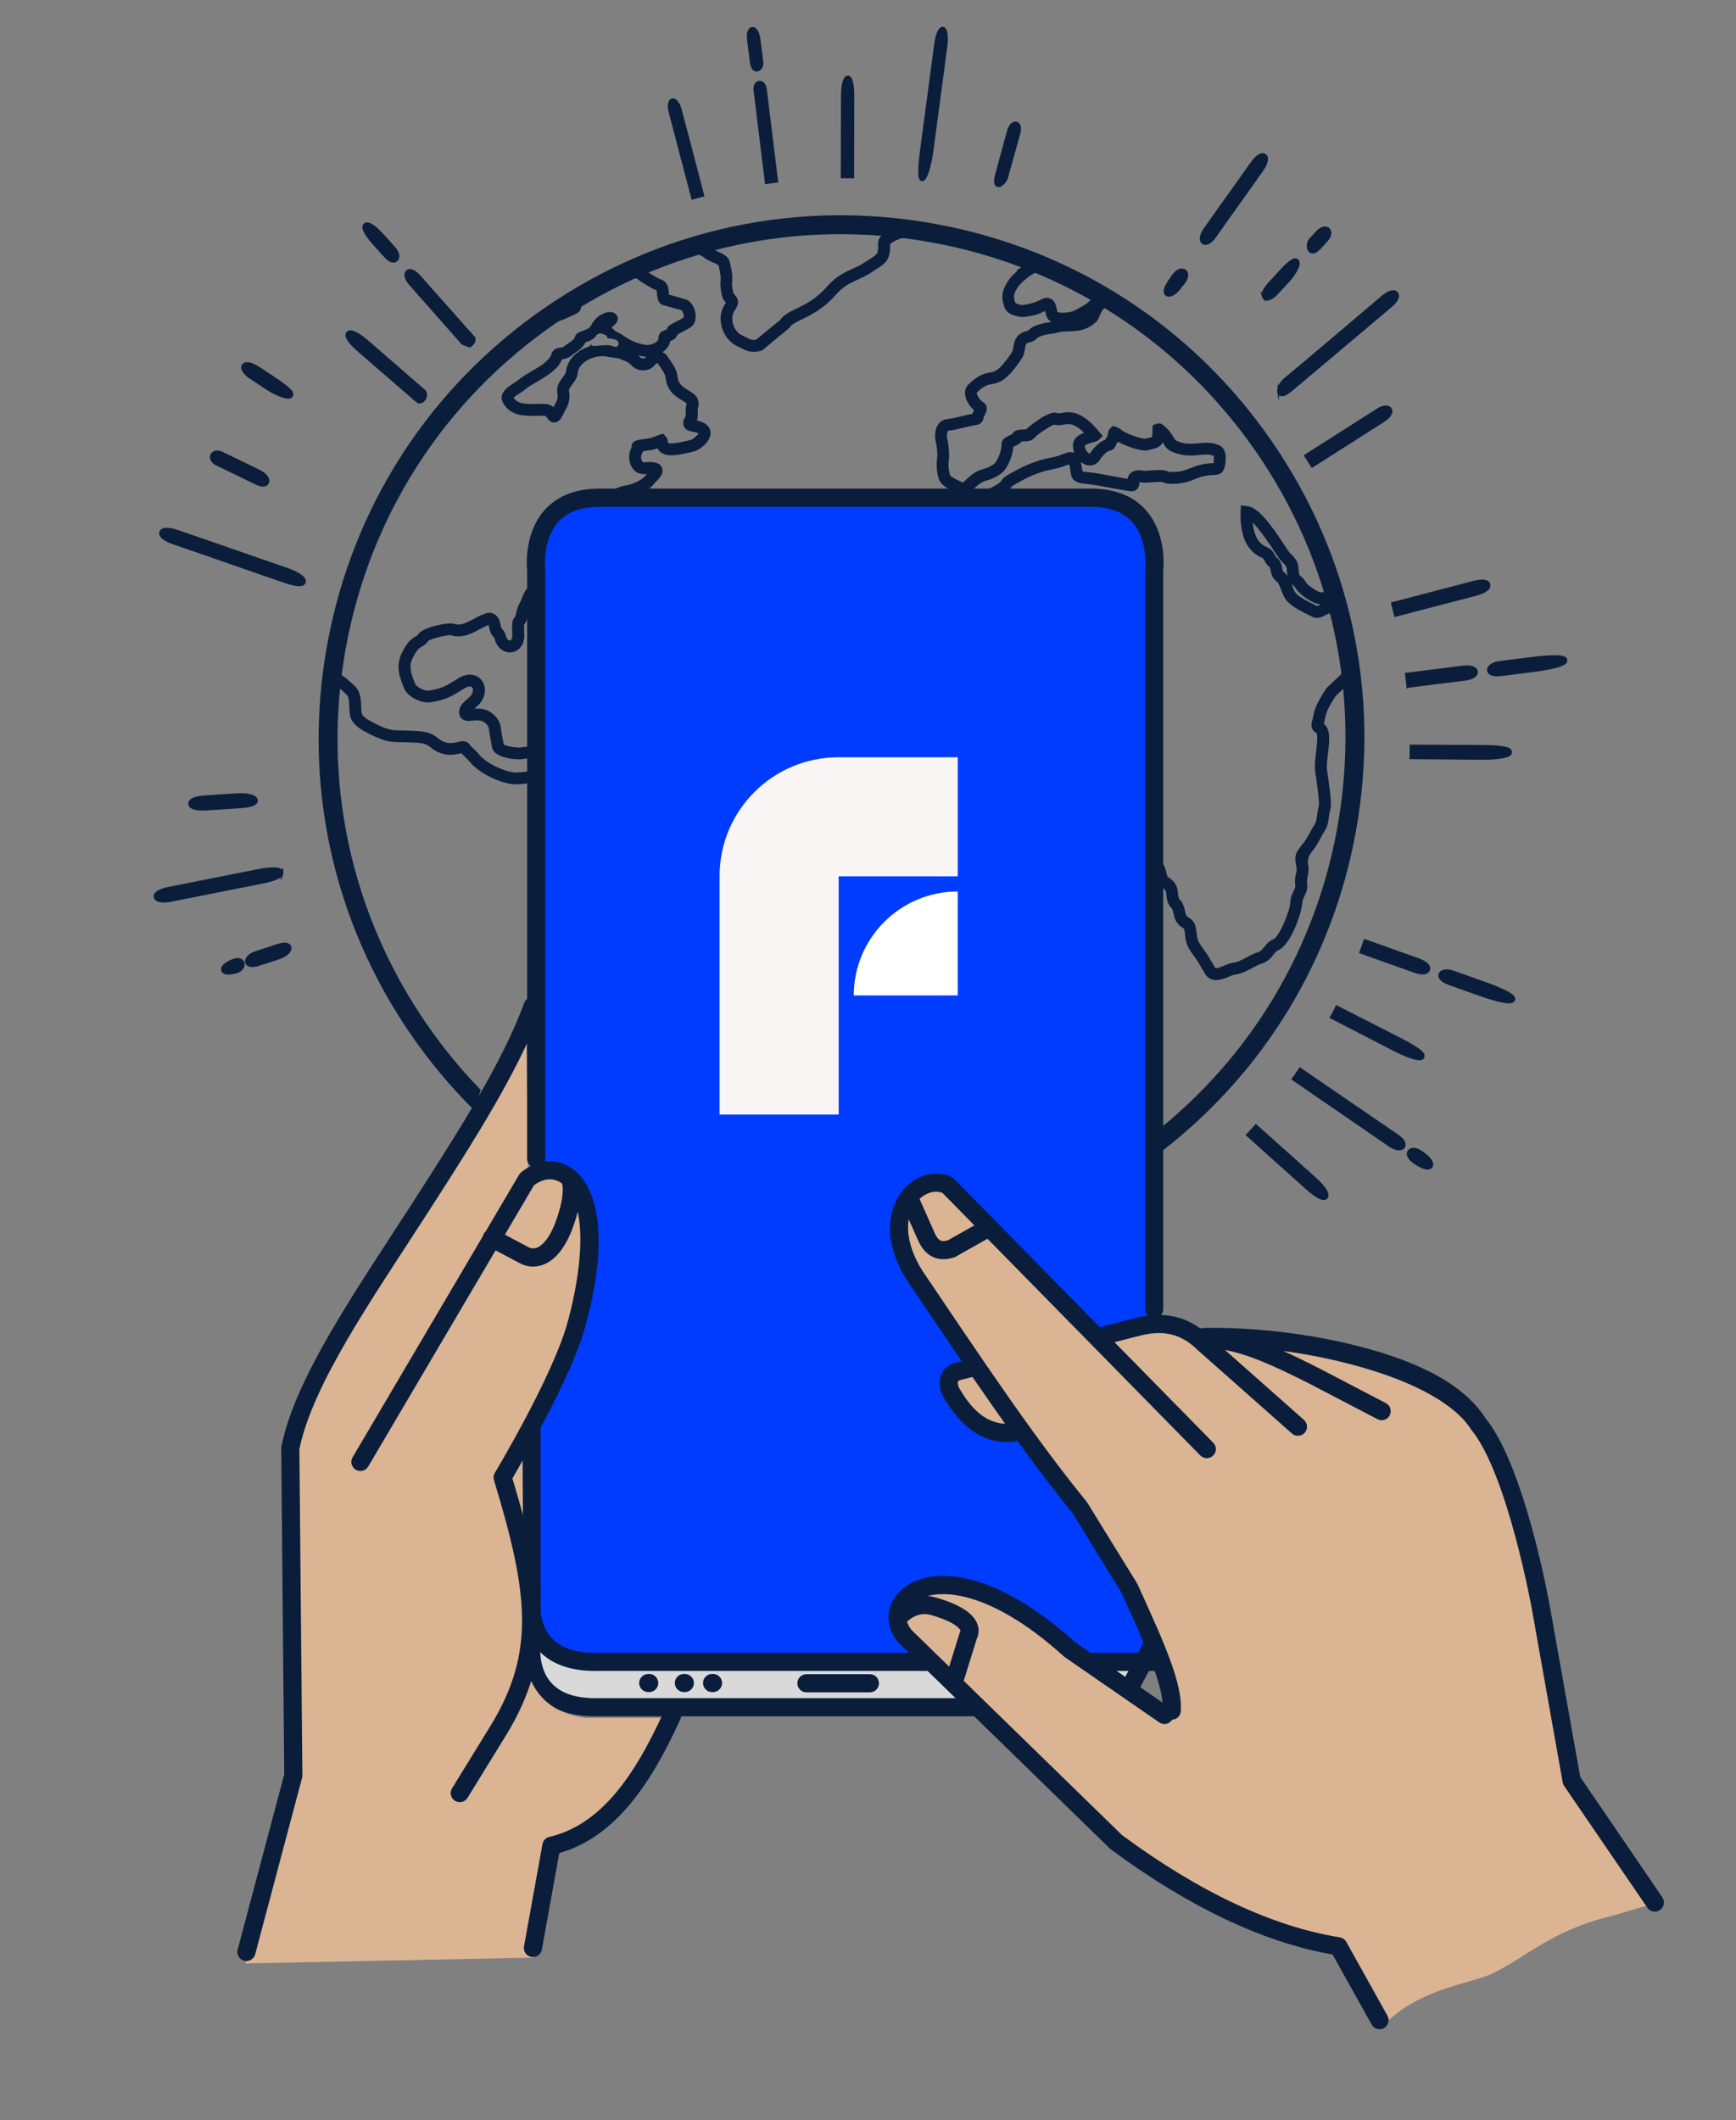 <?xml version="1.0" encoding="UTF-8"?><svg id="Layer_1" xmlns="http://www.w3.org/2000/svg" viewBox="0 0 733.47 895.78"><rect x="0" y="0" width="733.47" height="895.78" fill="#808080" stroke="none"/><defs><style>.cls-1{fill:#003cff;}.cls-2{fill:#fff;}.cls-3{fill:#faf5f5;}.cls-4{fill:#dbb493;}.cls-5{fill:#d9d9d9;}.cls-6{fill:#1ee6fa;}.cls-7,.cls-8{fill:#0a1e3c;}.cls-8,.cls-9{stroke:#0a1e3c;stroke-miterlimit:10;}.cls-9{fill:none;stroke-linecap:round;stroke-width:5px;}</style></defs><path class="cls-6" d="m473.92,128.74c-.05.9-.28,1.78-.68,2.57,2.43.29,4.78.87,7.06,1.7-2.1-1.46-4.23-2.88-6.38-4.27Z"/><path class="cls-6" d="m314.7,100.57c3.96-1.89,8.09-3.33,12.3-4.44-5.54.74-11.01,1.7-16.4,2.85,1.17.7,2.17,1.47,3.02,2.32.32-.28.68-.53,1.08-.73Z"/><g><path class="cls-8" d="m91.69,196.27c.63.31,4.14,2,7.79,3.77,4,1.93,8.16,3.95,8.85,4.28h0c1.18.57,2.08.77,2.77.77.65,0,1.1-.18,1.41-.39.56-.38.84-1,.79-1.7-.11-1.44-1.58-2.97-3.93-4.1-.86-.41-14.48-7-15.33-7.44-1.47-.76-2.87-.83-3.84-.2-.67.44-1.05,1.19-1,2,.08,1.18.98,2.28,2.49,3.01Z"/><path class="cls-8" d="m106.18,159.82l6.88,4.55c2.2,1.45,6.52,3.58,8.75,3.58.35,0,.65-.05.88-.17.43-.22.71-.63.74-1.1.04-.69.11-1.83-7.56-6.91l-6.38-4.22c-3.33-2.2-5.88-2.66-6.82-1.23-.92,1.38.4,3.44,3.52,5.5Z"/><path class="cls-8" d="m119.21,369.26c.17-.5.07-1.01-.28-1.4-1.37-1.56-6.73-.76-9.8-.15-7.89,1.57-13.52,2.68-19.18,3.8-5.5,1.09-11.03,2.18-18.68,3.7-4.08.81-6.15,2.17-5.82,3.82.23,1.17,1.58,1.78,3.75,1.78.99,0,2.15-.13,3.45-.39,7.8-1.55,13.42-2.66,19.03-3.77,5.62-1.11,11.23-2.22,19.03-3.78,5.18-1.03,8.04-2.25,8.5-3.62Z"/><path class="cls-8" d="m162.88,108.48c1.3,1.45,2.45,1.98,3.35,1.98.54,0,.99-.19,1.32-.49.98-.88,1.08-2.91-1.04-5.29l-4.23-4.76c-1.96-2.2-5.52-5.84-7.51-5.43-.52.11-.91.46-1.08.96-.57,1.75,2.16,5.26,4.54,7.89,1.55,1.71,3.1,3.43,4.64,5.14Z"/><path class="cls-8" d="m198.34,146.24c.07.02.14.03.21.04.03,0,.06,0,.1,0,.17-.16.33-.33.5-.49.27-.25.52-.51.76-.79.01-.02.02-.03.04-.06.05-.08.1-.16.15-.25.04-.07.07-.14.11-.21-.04.06-.05.09-.06.11-.01.02-.01.02,0,0,.02-.03.06-.1.07-.15.06-.19.11-.39.16-.59.02-.08.03-.17.05-.25,0-.03,0-.06.01-.09.02-.2,0-.4.01-.61l-23.15-26.08c-1.73-1.95-3.28-2.85-4.5-2.6-.63.13-1.11.56-1.31,1.18-.41,1.22.29,3.01,1.86,4.77,7.4,8.33,14.85,16.8,22.08,25.02.97.35,1.9.81,2.91,1.03Z"/><path class="cls-8" d="m116.82,399.49c-2.34.8-3.44,1.15-4.58,1.52-1.09.35-2.22.71-4.49,1.48-2.54.86-4.13,2.73-3.62,4.24.2.59.78,1.35,2.42,1.35.81,0,1.87-.18,3.28-.66l8.02-2.61c2.56-.83,4.48-2.37,4.78-3.82.13-.64-.06-1.25-.53-1.66-.9-.8-2.63-.74-5.29.16Z"/><path class="cls-8" d="m86.99,341.94l14.21-.94c5.1-.34,7.33-1.22,7.22-2.85-.15-2.21-4.93-2.7-8.12-2.49l-14.05.93c-4.06.27-6.33,1.39-6.21,3.06.1,1.5,2.1,2.34,5.43,2.34.48,0,.99-.02,1.52-.05Z"/><path class="cls-8" d="m121.65,240.57c-2.7-.91-13.23-4.57-23.41-8.12-10.08-3.51-20.51-7.14-23.2-8.04-4.03-1.35-6.66-1.21-7.2.39-.54,1.62,1.56,3.4,5.62,4.76,2.75.92,13.29,4.59,23.48,8.14,10.19,3.55,20.73,7.22,23.5,8.15,2.91.98,4.78,1.33,5.99,1.33,1.57,0,2.03-.58,2.22-1.14.74-2.2-4.06-4.47-7.01-5.46Z"/><path class="cls-8" d="m97.96,405.89c-3.08,1.36-4.46,2.79-4,4.13.22.63.86,1.25,2.54,1.25.79,0,1.8-.14,3.1-.47,1.68-.43,2.95-1.55,3.24-2.85.19-.83-.07-1.63-.68-2.14-.52-.43-1.77-1-4.2.07Z"/><path class="cls-8" d="m588.21,254.92l.26.97c.28,1.08.56,2.16.82,3.24l.24.98,33.97-8.86c.93-.24,2.2-.64,3.3-1.19,1.14-.57,2.1-1.32,2.36-2.26.16-.6.01-1.19-.42-1.63-1.27-1.28-4.33-.72-6.05-.27l-11.21,2.94c-7.45,1.95-14.89,3.91-22.3,5.83l-.97.25Z"/><path class="cls-8" d="m594.76,290.11l24.05-3.02c1.38-.17,2.52-.49,3.37-.91.8-.4,1.34-.91,1.59-1.5.26-.61.17-1.26-.23-1.79-.81-1.06-2.8-1.48-5.47-1.14l-23.96,3.01.14,1.12c.14,1.08.27,2.15.39,3.23l.11,1.01Z"/><path class="cls-8" d="m584.65,177.78c3.19-2.04,3.53-3.99,2.86-5.04-.67-1.04-2.55-1.55-5.65.43-1.4.9-9.53,6.08-17.43,11.11l-12.93,8.24.55.85c.61.94,1.21,1.89,1.81,2.84l.54.85,14.97-9.54c7.17-4.57,14.05-8.96,15.28-9.74Z"/><path class="cls-8" d="m533.66,125.29c.19.61.65,1.04,1.27,1.17.14.03.28.05.43.05,1.19,0,2.73-.97,4.39-2.77,1.32-1.44,1.92-2.08,2.52-2.73.6-.65,1.2-1.3,2.52-2.74,1.51-1.65,5.12-6.67,3.38-8.26-.97-.89-2.53-.5-6.97,4.35-1.32,1.44-1.93,2.09-2.53,2.74-.61.66-1.22,1.32-2.55,2.77-1.97,2.14-2.86,4.12-2.45,5.43Z"/><path class="cls-8" d="m587.9,443.03c2.19,1.14,8.8,4.45,11.82,4.45.46,0,.83-.08,1.09-.24.4-.26.62-.69.6-1.16-.03-.58-.1-2.11-9.4-6.86l-27.25-13.91-.45.89c-.36.7-.72,1.39-1.09,2.08l-.84,1.59.9.46c9.01,4.6,17.07,8.75,24.63,12.69Z"/><path class="cls-8" d="m603.77,408.88c-.24-1.31-1.83-2.58-4.37-3.48l-22.75-8.09-.38,1.06c-.36,1.02-.73,2.04-1.1,3.06l-.35.95,22.84,8.12c1.31.47,2.47.7,3.42.7.89,0,1.6-.21,2.09-.62.5-.43.72-1.05.6-1.7Z"/><path class="cls-8" d="m637.3,319.18c.41-.2.71-.44.86-.71.24-.41.25-.9.01-1.31-.29-.5-1.04-1.84-11.48-1.89l-30.59-.16v1c0,.78-.02,1.57-.04,2.35l-.03,1.8h1.01c10.12.06,19.18.14,27.7.25,2.47.03,9.86.01,12.56-1.35Z"/><path class="cls-8" d="m554.64,106.61c.71,0,1.66-.39,2.87-1.69,1.03-1.1,2.05-2.2,3.02-3.29,1.9-2.12,1.73-4.02.77-4.9-.97-.89-2.82-.86-4.73,1.21-.38.41-.77.82-1.16,1.23-.62.65-1.23,1.3-1.84,1.98-1.1,1.23-1.38,3.85-.18,4.96.27.24.68.49,1.24.49Z"/><path class="cls-8" d="m540.1,165.54c.1.61.47,1.08,1.01,1.28.18.07.38.1.59.1.96,0,2.24-.71,4.03-2.21,3.47-2.92,12.22-10.3,20.97-17.67,8.75-7.38,17.49-14.75,20.96-17.67,2.11-1.77,3.14-3.47,2.91-4.77-.11-.63-.53-1.12-1.14-1.34-1.31-.47-3.29.36-5.6,2.33-8.26,7.05-34.42,29.26-41.09,34.68-1.43,1.17-2.9,3.73-2.64,5.28Z"/><path class="cls-8" d="m176.91,170.02c.36-.02.66-.08,1.12-.22.06-.02.27-.11.3-.12.11-.06.22-.12.33-.19.32-.38.65-.76.98-1.15.08-.18.13-.38.18-.57.07-.25.05-.17.07-.36.07-.77-.02-1.29-.3-2.02-.35-.32-.72-.64-1.12-.99l-23.2-20.13c-2.1-1.82-5.9-4.77-7.81-4.12-.51.18-.87.59-.97,1.12-.35,1.79,2.54,4.74,5.03,6.89l22.93,19.9c.79.68,1.61,1.34,2.45,1.95Z"/><path class="cls-8" d="m535.05,66.19c-.27-.57-.77-.93-1.4-.98-1.75-.17-3.76,2.15-5.14,4.11-3.96,5.65-6.83,9.67-9.62,13.55-2.79,3.9-5.68,7.93-9.65,13.6-3,4.29-1.54,5.81-1.02,6.17.33.23.69.34,1.08.34,1.22,0,2.69-1.06,4.04-2.98,4.09-5.84,7.1-10.05,10.01-14.12,2.92-4.08,5.93-8.29,10.03-14.14,1.62-2.31,2.22-4.34,1.66-5.55Z"/><path class="cls-8" d="m430.57,541.59l-.95.31c-1.07.35-2.14.69-3.21,1.03l-.97.3,9.77,35.77c.84,2.54,2.06,4.16,3.35,4.42.13.03.26.04.39.04.5,0,.97-.21,1.32-.6.89-1,.91-2.97.06-5.57l-9.75-35.71Z"/><path class="cls-8" d="m499.6,113.94c-1.28-.14-2.68.75-3.88,2.41-.48.66-.65.89-.76,1.04-.19.24-.2.26-1.01,1.47-1.62,2.44-2.14,4.06-1.62,5.1.27.54.78.86,1.42.9.04,0,.08,0,.12,0,1.41,0,3.36-1.38,4.6-3.27.46-.7.54-.77.64-.85.25-.22.52-.48,1.25-1.47,1.09-1.5,1.44-2.99.95-4.09-.31-.71-.94-1.16-1.71-1.24Z"/><path class="cls-8" d="m203.16,496.21c-.85-.74-1.69-1.48-2.53-2.23l-.75-.67-24.65,27.91c-2.86,3.24-3.79,5.86-2.49,7.01.32.28.7.42,1.14.42,1.26,0,2.97-1.13,4.83-3.24l25.21-28.54-.76-.66Z"/><path class="cls-8" d="m555.63,497.9c-2.35-2.11-8.64-7.73-15.07-13.48l-9.94-8.88-.67.74c-.76.84-1.53,1.68-2.3,2.51l-.69.75.75.68c8.05,7.24,20.73,18.61,24.32,21.8,4.11,3.66,6.19,4.51,7.27,4.51.68,0,.97-.33,1.14-.51,1.69-1.89-2.81-6.3-4.82-8.11Z"/><path class="cls-8" d="m590.44,479.77l-14.73-10.08c-8.54-5.85-17.08-11.69-25.62-17.54l-.82-.57-.99,1.45c-.47.69-.95,1.39-1.44,2.07l-.59.83,40.98,28.16c1.38.95,2.78,1.46,3.91,1.46.45,0,.86-.08,1.2-.25.62-.3,1.01-.85,1.07-1.52.09-1.22-.93-2.61-2.97-4.01Z"/><path class="cls-8" d="m626.69,415.1l-12.69-4.52c-2.7-.96-5.15-.53-5.7,1-.25.72-.37,2.56,4.09,4.15l12,4.27c7.53,2.68,11.27,3.42,13.17,3.42,1.71,0,1.92-.6,2.04-.94.29-.8.88-2.48-12.91-7.39Z"/><path class="cls-8" d="m661.67,278.92c-.11-.85-.33-2.61-14.86-.78l-13.37,1.68c-2.85.36-4.84,1.85-4.64,3.46.1.76.82,2.45,5.52,1.86l12.64-1.59c7.93-1,11.61-2.02,13.3-2.87,1.52-.77,1.44-1.4,1.4-1.75Z"/><path class="cls-8" d="m600.45,486.63c-2.42-1.66-4.47-1.38-5.24-.26-.72,1.05-.45,2.88,2.47,4.88,1.41.97,3.79,2.4,5.51,2.4.35,0,.67-.06.96-.19.53-.25.87-.74.91-1.33.15-1.94-2.82-4.28-4.6-5.5Z"/><path class="cls-8" d="m478.75,572.54c-5.42-10.85-11.02-22.07-15.96-33.2-1.42-3.21-3.78-6.55-5.54-6.72-.55-.05-1.02.16-1.33.59-.33.47-1.1,1.56,1.92,7.94,5.52,11.66,11.05,23.07,16.4,34.1,1.68,3.46,1.36,6.92,3.04,10.4,1.01,2.08,2.99,5.6,4.95,5.74.04,0,.08,0,.12,0,.53,0,1-.25,1.29-.69,1-1.49-.24-4.74-1.45-7.2-1.8-3.65-1.62-7.3-3.45-10.96Z"/><path class="cls-8" d="m224.35,512.63l-.95-.66-22.24,33.21c-2.1,3.13-2.52,5.44-1.17,6.35.28.19.6.28.95.28,1.32,0,3.02-1.34,4.62-3.71l22.26-33.12-.83-.56c-.88-.59-1.76-1.19-2.63-1.79Z"/><path class="cls-8" d="m252.69,529.32c-.8-.39-1.6-.79-2.39-1.19l-.9-.46-3.51,6.96c-4.32,8.57-8.63,17.11-13.64,27.14-.78,1.56-1.94,4.4-.97,5.86.31.47.8.73,1.35.73.04,0,.07,0,.11,0,1.78-.11,3.42-2.88,4.24-4.52,4.87-9.75,9.2-18.21,13.39-26.39l3.79-7.41-1.47-.73Z"/><path class="cls-8" d="m194.16,560.5c-1.89-1.28-5.03,2.51-7.32,5.91-2.33,3.46-2.86,5.87-1.5,6.79.29.19.59.28.92.28,2.06,0,4.69-3.53,5.84-5.23h0c1.58-2.35,3.96-6.48,2.06-7.75Z"/><path class="cls-8" d="m277.43,539.9l-.95-.34-.33.95c-4.35,12.29-7.83,23.1-11.51,34.54-3.12,9.69-8.35,19.72-12.29,31.19-.69,2.02-2.06,6.79.15,7.55.16.06.32.08.49.08,1.31,0,2.64-1.78,3.79-5.12,5.12-14.8,11.4-27.23,15.68-39.66,2.97-8.62,5.94-17.24,9.18-26.65l.33-.95-.95-.33c-1.2-.41-2.39-.83-3.58-1.26Z"/><path class="cls-8" d="m306.25,556.55c-1.45-.3-2.33,1.3-3.27,5.89l-6.84,23.56c-.49,2.38-.21,4.23.75,5.08.35.31.78.47,1.22.47.2,0,.41-.03.62-.1,1.18-.4,2.11-1.92,2.54-4.16,1.62-8.38,3.9-9.61,4.26-11.17.33-1.46.71-3.12,2.25-10.86.46-2.3.67-8.28-1.53-8.72Z"/><path class="cls-8" d="m372.13,564.94l-.62-11.76-1.01.06c-1.12.07-2.24.14-3.37.19l-1,.05.63,12.02c.55,10.6-.88,21.57-.64,25.62.17,2.9.93,4.83,2.14,5.44.26.13.53.2.8.2.33,0,.67-.1.97-.3,1.09-.72,1.63-2.68,1.48-5.38-.24-4.23,1.17-15.37.61-26.14Z"/><path class="cls-8" d="m405.88,584.38c-2.18-11.16-2.44-22.71-4.56-34.07l-.18-.99-.99.19c-1.01.19-2.03.38-3.05.56l-1,.18,1.73,8.65c3.13,15.62,4.36,31.77,7,47.74.44,2.67,1.37,4.4,2.62,4.86.21.08.42.11.63.11.41,0,.81-.15,1.15-.43,1.01-.86,1.3-2.84.8-5.45-1.37-7.12-2.76-14.23-4.15-21.35Z"/><path class="cls-8" d="m337.67,562.14c-.76-.06-2.62.34-2.97,5.24l-5.16,43.45c-.2,2.7.31,4.6,1.42,5.35.32.22.67.33,1.03.33.27,0,.55-.06.81-.19,1.15-.56,1.9-2.24,2.08-4.62l5.22-44.3c.21-2.92-.81-5.13-2.43-5.25Z"/></g><g><path class="cls-7" d="m533.52,235.84c.19.08.35.33.73,1.03.44.81,1.03,1.92,2.2,2.75.15.11.28.8.38,1.31.24,1.27.59,3.18,2.35,4.54,1,.77,1.5,2.14,2.09,3.71.65,1.74,1.38,3.72,2.99,5.28,2.41,2.35,6.27,4.22,9.36,5.73l.77.38c.71.34,1.39.48,2.04.48,1.47,0,2.76-.68,3.71-1.19.54-.29,1.09-.58,1.44-.64.95-.16,1.71-.24,2.32-.31,1.41-.15,2.74-.29,3.6-1.58.88-1.33.48-2.69-.08-4.57l-.21-.7c-.27-.92-.73-2.46-2.17-3.13-1.36-.62-2.58-.08-3.47.32-.78.35-1.84.82-3.57,1.06-1.3-.15-5.3-2.9-6.05-3.98-1.09-1.84-1.96-2.59-2.75-3.2-.05-.04-.1-.08-.15-.12-.09-.25-.29-1.04-.5-3.52-.21-2.51-1.74-4.04-2.97-5.28-.43-.44-.85-.85-1.11-1.21-.46-.65-1.06-1.56-1.77-2.65-5.54-8.41-10.91-16-15.76-16.53l-2.68-.29-.09,2.69c-.37,10.36,2.77,16.95,9.34,19.59Zm12.65,11.28c.39.3.8.61,1.48,1.77,1.15,1.94,6.85,6.4,10.4,6.43-.08.04-.17.09-.25.13-.41.22-1.01.54-1.29.6l-.7-.34c-2.77-1.35-6.23-3.03-8.06-4.82-.8-.78-1.26-2.01-1.79-3.44-.09-.25-.18-.5-.28-.75.15.14.32.28.5.41Zm-7.64-13.99c.75,1.14,1.39,2.11,1.9,2.83.51.69,1.1,1.28,1.62,1.8.91.92,1.47,1.51,1.53,2.17.12,1.45.25,2.56.42,3.45-.47-.67-1.04-1.29-1.76-1.85-.24-.18-.35-.69-.5-1.51-.24-1.26-.59-3.17-2.37-4.45-.23-.17-.46-.59-.72-1.07-.54-1.01-1.37-2.53-3.26-3.29-1.42-.57-5.36-2.16-6.11-10.43,3.28,3.28,7.56,9.78,9.26,12.36Z"/><path class="cls-7" d="m572.59,281.43l-1.56-.75-10.48,9.95-.15.21c-1.46,2.11-4.92,7.45-5.46,11.38-.1.73-.28,1.34-.45,1.93-.37,1.29-1.15,3.97,1.62,5.46.86.72.22,5.88-.05,8.08-.34,2.74-.69,5.58-.43,7.86.08.65.23,1.71.41,2.99.41,2.87,1.51,10.51,1.17,12.01-.47,1.69-.64,3.09-.78,4.21-.2,1.59-.31,2.55-1.1,3.74-.76,1.16-1.4,2.34-2.02,3.48-.87,1.61-1.7,3.14-2.77,4.44l-.15.18c-3.18,3.86-3.66,4.95-2.59,10.03.16.76-.02,1.57-.25,2.6-.28,1.27-.6,2.7-.31,4.38.18,1.06-.08,1.65-.7,2.88-.57,1.14-1.28,2.55-1.33,4.52-.1,3.84-4.84,14.95-7.19,15.85-1.86.71-2.98,2.12-3.89,3.25-.93,1.15-1.55,1.88-2.58,2.19-1.86.57-3.47,1.44-5.04,2.29-1.85,1-3.59,1.95-5.45,2.17-1.3.15-2.63.71-3.92,1.25-3.49,1.46-3.65,1.13-3.94.52l-2.19-3.64c-.53-1.16-1.39-2.33-2.29-3.56-1.25-1.7-2.66-3.62-2.9-5.2-.1-.64-.16-1.24-.22-1.79-.26-2.4-.56-5.12-3.41-6.7-1.04-.58-1.21-1.24-1.54-2.81-.29-1.38-.65-3.09-2.05-4.57-.68-.72-.75-1.31-.86-2.59-.15-1.88-.39-4.72-4.17-7.02-.38-.23-.52-.75-.79-1.96-.32-1.48-.76-3.5-2.62-4.95-1.14-.89-1.41-2.99-1.67-5.02-.09-.71-.18-1.39-.3-2.04-.3-1.62.23-3.64.79-5.77.96-3.67,2.15-8.24-.86-12.41-3.11-4.31-3.96-4.95-5.96-6.15-.78-.47-1.75-1.05-3.36-2.3-1.42-1.1-1.79-2.33-2.18-3.62-.35-1.18-.78-2.6-2.04-3.54-.02-.28-.02-.65-.03-.92-.01-1.22-.03-2.6-.68-3.67-.68-1.45-2.09-10.03-1.92-11.6.39-2.38.09-4.2-.93-5.56-1.48-1.98-3.86-2.29-5.97-2.56-.68-.09-1.38-.18-2.01-.32-3.79-.83-6.78-2.59-9.18-4.01-2.73-1.61-5.08-2.99-7.25-1.45-4.97,3.53-7.11,3.95-11.79,4.88-1.16.23-2.44.48-3.93.82-9.74,2.17-17.12,2.25-24.71.25-2.4-.63-7.46-3.77-7.92-5.16-.53-1.75-.39-2.43-.27-2.98.29-1.38.27-2.86-1.82-4.34-2.54-1.8-3.01-4.12-3.49-7.72-.22-1.65-.04-2.88.14-4.07.5-3.41.45-6.09-4.9-9.56-1.21-.79-2.71-4.35-3.32-7.94-.19-1.11.34-2.07,1.31-3.67.51-.85,1.04-1.73,1.45-2.75.33-.81.63-1.66.94-2.52.87-2.42,1.76-4.92,3.29-6.57l6.31-8.12.26-.41c.47-.94,1.16-1.85,1.89-2.82,1.29-1.7,2.74-3.62,3.29-6.16.45-.95,2.88-4.15,4.2-5.89,1.28-1.69,2.02-2.67,2.39-3.26,1.14-1.86,2.47-2.13,5.12-2.53,1.6-.24,3.41-.51,5.22-1.4,4.98-2.46,6.26-3.95,7.15-5.27.04-.06.08-.12.12-.18,6.24-3.72,10.91-5.98,17.66-7.26,2.43-.46,4.24-1.15,5.56-1.66.3-.11.64-.24.93-.35.21.67.48,1.96.84,4.36.51,3.43,4.38,3.76,6.04,3.9l.41.04c3.46.36,7,1.03,10.43,1.69,2.54.48,5.17.98,7.79,1.36,1.32.19,2.39-.08,3.16-.8,1.04-.97,1.05-2.22,1-3,.22.01.49.06.77.1.64.1,1.44.22,2.34.14,6.08-.57,6.71-.29,6.98-.16.77.35,1.58.64,3.73.64h.02c4.63,0,7.15-1,9.57-1.96,2.2-.87,4.28-1.7,8.38-1.79,3.09-.07,3.83-1.79,4.33-3.55.02-.07,1.74-7.07-2.13-8.87-3.28-1.53-6.24-1.25-9.09-.98-2.91.27-5.65.53-9.13-1-.54-.24-.74-.5-1.4-1.64-.73-1.25-1.73-2.96-3.99-4.8-1.33-1.34-2.74-.94-3.29-.71l-1.52.64v1.65c0,1.99-.1,2.87-.2,3.24-.28.09-.79.2-1.22.29-.53.11-1.13.24-1.81.42-.02,0-.04,0-.07,0-1.71,0-8.07-2.32-9.47-3.47-.55-.45-1.41-1.1-2.5-1.49l-1.34-.48-1.09.91c-.92.76-1.06,1.82-1.17,2.59-.04.28-.1.74-.13.82-.48.53-.74,1.11-.9,1.54-2.87.89-5.49,4.12-6.54,5.82-.02.03-.04.05-.04.07-.13-.02-.44-.12-.84-.48-.76-.7-1.23-1.81-1.26-2.97.5-.56,2.66-1.12,3.38-1.31,1.14-.3,1.89-.49,2.52-1.1l1.65-1.61-1.47-1.77c-7.2-8.68-11.8-8.7-15.9-7.99-1.1.19-1.58.25-1.93.08-2.83-1.39-10.75,4.7-13.07,6.86-.32.03-.81.05-1.13.06-1.41.05-2.87.1-3.95.99l-.39.31-.24.48c-.18.23-1.01.62-1.46.82-1.23.56-3.29,1.51-3.24,3.79.06,2.71-1.7,7.17-3.24,8.24-2.1,1.45-3.16,1.75-4.29,2.05-2.39.66-4.27,1.4-8.58,5.65-.09.08-.14.12-.15.13-.03,0-.1-.02-.22-.08-.28-.14-.61-.29-.97-.46-.99-.46-3.99-1.85-4.33-2.69-.77-3.14-.65-4.37-.5-5.94.18-1.91.41-4.28-.68-9.75-.27-1.36.1-2.76.42-2.97,2.37-.29,4.66-.84,6.87-1.38,1.81-.44,3.52-.85,5.26-1.13,1.57-.25,2.67-1.39,2.8-2.9.03-.22.34-.81.53-1.16,1.4-2.6,1.15-4.48-.74-5.57-1.29-.74-2.74-3.15-2.61-3.97,3.16-3.09,4.65-3.35,6.37-3.64,3.63-.62,6.46-1.7,12.55-10.61,1-1.47,1.25-3.05,1.45-4.33.31-1.96.4-2.3,1.81-2.65,1.95-.48,2.69-1.13,3.34-1.8.28-.29.75-.78,4.12-1.6l3.33-.45.46-.11c1.87-.63,3.68-.69,5.59-.74,3.37-.1,7.19-.22,11.13-3.69.92-.81,1.4-1.94,1.85-3.02.37-.86.74-1.76,1.31-2.42,1.38-1.62,1.51-3.72.4-6.25l-2.94-2.18-1.75,2.48c-.74,2.5-3.13,3.81-5.9,5.32-.54.29-1.07.58-1.59.88-1.78,1.03-6.51,1.41-7.48.62-.06-.2-.14-.58-.19-.85-.32-1.57-.76-3.72-2.63-4.66-.6-.3-1.84-.69-3.45.06-.69.32-1.25.59-1.73.82q-2.19,1.05-5.29,1.57l-1.23.21c-.68.09-2.6-.4-3.21-.87-1.11-2.94-.59-4.38,1.56-7.36.42-.58,3.17-3.28,5.02-4.36l3.76-2.21-.11-.06,3.69-2.2-4.65-1.89c-17.77-7.22-36.41-12.11-55.4-14.55-2.5-.33-7.71,1.68-10.12,3.89-1.24,1.13-1.83,2.37-1.78,3.67.18,4.22-.22,4.48-3.33,6.44-.68.43-1.45.91-2.29,1.49-1.56,1.06-3.21,1.81-4.96,2.6-3.37,1.53-7.19,3.25-10.96,7.6-4.58,5.27-9.27,7.56-13.04,9.4-2.84,1.38-5.31,2.59-6.77,4.71l-10.12,8.33c-1.65.34-2.25.03-4.05-.88-.56-.28-1.18-.59-1.9-.92-1.82-.83-3.27-2.68-3.89-4.97-.55-2.05-.29-4.09.69-5.46,2.42-3.38,1.32-5.37-.08-6.88-.37-.4-.48-.54-.51-.72-.59-3.01-.51-3.92-.43-4.87.15-1.75.16-3.27-1.02-8.13-.59-2.43-3.11-3.54-5.33-4.52-.91-.4-2.04-.9-2.43-1.27-.45-.43-4.77-3.28-7.09-2.63-8.5,2.39-17.14,5.51-27.19,9.82l-3.58,1.54,2.89,2.62c1.02.92,2.12,1.16,2.86,1.32.19.04.46.1.49.11,1.4,1.12,6.11,4.2,8.45,5,.11.32.17,1.06.2,1.52.09,1.37.31,4.52,3.35,4.95l7.01,1.96c.6.48,1.14,2.31.89,3.06-.51.37-1.99,1.13-2.9,1.59-2.85,1.46-3.92,2.01-4.23,3.45,0,.03-.01.06-.02.08-.11.04-.27.08-.39.11-2.78.7-3.21,2.48-3.08,3.84,0,.08-.13.51-.78,1.08-1.08.94-3.06,1.73-5.05,1.37-4.42-.8-6.92-2.47-8.92-3.81-1.21-.81-2.27-1.52-3.48-1.84-.45-.71-1.09-1.18-1.65-1.5.34-.37.83-.87,1.55-1.52.99-.89,1.34-2.09.96-3.2-.39-1.13-1.43-1.86-2.79-1.96-2.54-.18-6.32,1.73-8.3,5.61-.67,1.31-2.21,1.84-3.57,2.32-1.31.46-2.95,1.02-3.36,2.77-.18.75-1.51,1.68-2.58,2.43-.58.4-1.18.82-1.72,1.28-.59.5-1.11.56-1.84.65-.92.11-3.08.37-3.73,2.69-.79,2.84-4.9,5.25-8.53,7.38-2.12,1.24-4.11,2.41-5.7,3.74-.46.38-1.14.82-1.86,1.29-2.23,1.43-6.37,4.09-4.45,7.97,2.97,5.98,9.56,5.83,14.38,5.72,1.26-.03,2.44-.06,3.48,0,.22.01.42.21.91.91.51.71,1.46,2.04,3.2,1.9,1.89-.15,2.79-1.96,3.22-2.84.33-.66.65-1.25.95-1.8,1.31-2.39,2.55-4.65,1.85-8.61-.13-.74.3-1.4,1.32-2.74.97-1.27,2.18-2.86,2.38-5,.15-1.74,1.27-3.43,3.14-4.75,2.82-1.99,6.69-2.75,9.85-1.93l4.55.66c.77.44,1.45.67,2.02.87,1,.35,1.79.62,3.39,2.25,1.29,1.31,3.23,2.01,5.17,1.87,1.86-.13,3.52-1.01,4.55-2.4.31-.42.8-.66,1.04-.7.31.48.65.98,1,1.49,1.04,1.51,2.23,3.23,2.37,4.63.58,5.84,4.39,8.11,6.91,9.61,2.1,1.25,2.07,1.34,1.9,1.93-.38,1.26-.32,2.4-.27,3.31.05.99.05,1.4-.18,1.77-.35.54-1.41,2.2-.65,3.96.75,1.76,2.53,2.1,3.96,2.37.8.15,1.7.33,2.23.68-.38.91-2.46,2.58-3.38,2.8-.38.08-.83.19-1.33.3-2.05.47-6.31,1.45-7.82,1.04-.12-.03-.22-.07-.29-.09,0-.06,0-.12-.02-.18-.07-.64-.18-1.7-1.03-2.61l-1.09-1.16-1.51.49c-.61.2-1.19.42-1.76.65-.94.37-1.76.69-2.66.83-1.03.16-1.85.28-2.51.37-2.86.41-4.93.71-4.89,3.5,0,.12,0,.19-.16.49-1.28,2.37-1.09,5.78.46,8.11,1.26,1.89,3.24,2.85,5.42,2.63.27-.03.51-.05.74-.06-.35.35-.63.65-.85.98-1.11,1.6-5.55,3.61-7.94,3.88-1.58.18-2.93.74-4.23,1.28-1.15.48-2.23.93-3.4,1.07-1.95.25-5.62,1.77-7.17,3.87-.85,1.16-.89,2.23-.76,2.92.71,4,.53,4.37-3.14,6.58-3.8,2.28-5.93,5.6-8,8.81-.85,1.33-1.66,2.58-2.58,3.78-.82,1.05-1.12,1.96-1.39,2.75-.42,1.24-.94,2.79-4.7,6.66-.85.87-1.74,1.57-2.68,2.3-2.15,1.68-4.58,3.59-5.88,7.54-.21.64-.5,1.18-.83,1.82-.57,1.09-1.23,2.34-1.55,4.17-.3,1.67-.52,1.93-.63,2.06-1.18,1.39-1.35,2.6-1.1,7.62.07,1.48-.45,2.23-.96,2.31-.61.09-1.41-.61-1.75-2.11-.29-1.27-.98-2.08-1.49-2.68-.18-.21-.42-.49-.44-.6-.07-.25-.13-.54-.2-.84-.36-1.64-.85-3.89-2.77-4.97-.74-.42-1.98-.8-3.65-.24-2.01.68-3.77,1.62-5.32,2.46-3.33,1.78-5.35,2.75-8.21,1.9-2.56-.77-13.63,1.61-15.07,4.66-.07.15-.08.17-.69.5-1.85,1.03-3.85,2.44-6.16,7.27-2.73,5.7-.74,10.55,1.01,14.82,1.62,3.94,7.65,6.54,11.46,5.89,6.32-1.06,8.6-2.49,13.15-5.32l.87-.54c1.46-.91,2.75-1.05,3.29-.38s.55,2.37-1.1,4.02c-.2.2-.49.45-.8.72-1.43,1.25-3.05,2.66-3.45,4.44-.13.58-.53,2.36.67,3.74,1.23,1.41,2.99,1.26,4.68,1.12.96-.08,2.04-.17,3.21-.06,1.54.14,3.65,1.78,3.84,3.42.19,1.69.5,3.35.8,4.96.17.92.34,1.85.49,2.77.13.82.6,2.01,2.1,3.01,2.98,2,9.12,2.6,11.64,2.01.87-.2,2.19-.09,3.46.01,2.99.25,7.49.62,8.95-3.83.5-1.51,1.86-2.88,3.84-3.85,2.9-1.41,6.69-1.76,9.23-.85.67.24,1.58.69,2.55,1.17,2.46,1.21,5.02,2.46,7.22,2.29,3.24-.26,6.15-1.69,8.49-2.85,1.73-.86,3.88-1.92,4.5-1.47,3.24,2.39,4.43,3.44,5.14,4.06,1.48,1.31,1.6,1.37,7.94,4.72l1.01.54c3.23,1.71,5.27,1.49,6.76,1.33.75-.08,1.16-.11,1.68.02,4.88,1.27,5.11,1.81,5.32,2.28.47,1.09,1.09,2.28,2.93,3.75.53.42,1.03,1.3,1.6,2.32,1.49,2.65,3.75,6.65,10.41,8.95,1.52.52,2.93.1,4.07-.24,1.18-.35,1.96-.55,2.9-.27.65.19,1.29.32,1.91.44,1.12.22,2.19.43,2.68.95,1.14,1.2,2.61,1.01,3.59.89,1.24-.16,3.13-.4,6.65.71.62.19,1.24.38,1.86.57,2.41.73,4.68,1.41,6.76,2.45,1.15.58,2.29,1.06,3.39,1.52,2.45,1.04,4.77,2.01,5.13,3.27l1.26,3.49c1.89,11.25,1.53,11.61-6.46,19.51-1.92,1.9-1.38,5.63-.25,12.07.37,2.09.78,4.45.73,5.37l-.04.89c-.12,2.64-.15,3.44-1.79,5.4l-.91,1.08c-3.66,4.34-7.33,8.82-8.56,11.85-.41,1-1.11,1.95-1.79,2.86-.78,1.05-1.59,2.14-2.01,3.39-.08.24-.3.69-.51,1.12-.73,1.5-1.65,3.37-1.17,5.19.25.97-.06,5.29-1.31,10.56-1.43,6.06-3.06,9.03-3.74,9.48-2.35,1.32-4.07,1.32-5.04,1.32-.72,0-2.51,0-3.22,1.7-.51,1.22-.1,2.35,1.2,3.37,1.2.93,1.61,1.54,1.09,2.89-.99,2.57-1.67,3.28-3.48,5.18l-.82.86c-3.25,3.46-5.93,5.86-7.36,6.6-1.87.97-2.17,3.24-2.39,4.9-.05.35-.1.74-.14.92-.81,3.21.59,5.28,1.83,7.1,1.04,1.54,2.12,3.12,2.45,5.98l1.29,4.93c.48,2.48,1.69,3.58,2.58,4.38.83.75,1.48,1.35,1.83,4.16.25,2.03,1.42,3.52,2.45,4.83.55.7,1.07,1.36,1.33,1.96.79,1.85,2.34,2.5,3.38,2.93.86.36,1.18.52,1.44.97.39.68.45,1.44.31,1.83-.05.14-.11.22-.33.3-4.72,1.68-10.74,1.04-15.33-1.64-1.67-.97-2.88-1.56-3.84-2.03-2.04-1-2.98-1.45-6.02-4.6-3.34-3.45-3.92-8.47-4.35-12.13-.38-3.25-.74-6.32-3.58-6.85-.73-.14-1.08-.25-1.25-.33-.31-.5-.67-.85-.92-1.09-.04-.04-.08-.07-.11-.11-.41-1.04-1.37-1.63-3.29-2.81-2.38-1.46-7.3-4.48-7.96-7.18l-2.01-14c-.02-.84-.08-1.69-.13-2.54-.12-1.82-.24-3.53,0-5.09.45-2.91-1.33-16.12-3.46-19.34l-4.56-8.07c-.09-.28-.2-.6-.32-.95-.3-.87-1.09-3.16-1-3.93.8-1.88.66-3.62.55-5.01-.05-.67-.11-1.3-.05-1.88.39-4.33-2.33-5.63-3.49-6.18-.13-.06-.29-.14-.4-.2-.61-1-1.52-1.68-2.53-2.19-1.1,1.45-2.48,2.71-4.04,3.75.86.29,2.06.73,2.3,1.03.67,1.24,1.79,1.77,2.52,2.12.22.11.56.26.62.32,0,0,.1.23.04.9-.09,1.01-.02,1.92.05,2.73.1,1.23.14,1.96-.18,2.68-.88,2.01-.12,4.58.89,7.49.14.4.26.75.35,1.04l.08.27,4.89,8.64.2.31c1.06,1.89,2.98,13.37,2.61,15.7-.33,2.11-.19,4.19-.06,6.19.06.83.11,1.66.13,2.47l2.07,14.55.03.17c1.04,4.81,6.8,8.35,10.24,10.46.52.32,1.15.71,1.5.95.33.61.76,1.02,1.04,1.3.06.06.12.11.17.17.87,1.52,2.51,2.12,3.71,2.41.15.67.28,1.81.39,2.69.48,4.13,1.21,10.36,5.72,15.03,3.5,3.62,4.88,4.37,7.42,5.61.94.46,2.01.98,3.52,1.86,3.68,2.15,7.97,3.26,12.18,3.25,2.53,0,5.04-.4,7.35-1.23,1.58-.56,2.77-1.73,3.34-3.28.68-1.84.42-4.16-.67-6.05-1.13-1.96-2.77-2.64-3.85-3.09-.25-.1-.58-.24-.72-.33-.52-1.19-1.29-2.17-1.97-3.04-.69-.87-1.34-1.7-1.42-2.35-.53-4.3-1.93-5.89-3.44-7.25-.67-.61-.87-.79-1.03-1.68l-1.24-4.68c-.49-3.97-2.09-6.32-3.26-8.04-1.14-1.67-1.36-2.12-1.12-3.06.12-.46.18-.96.25-1.49.05-.38.14-1.01.23-1.4,1.96-1.17,4.72-3.64,8.2-7.33l.8-.84c1.98-2.08,3.18-3.33,4.53-6.83.72-1.88.76-3.62.1-5.21,1.08-.29,2.31-.75,3.65-1.51,5.21-2.93,8.38-21.29,7.48-25.51.07-.41.53-1.36.79-1.88.3-.61.58-1.18.77-1.75.16-.49.73-1.25,1.27-1.98.83-1.11,1.77-2.37,2.42-3.97,1.03-2.54,5.57-7.92,7.75-10.5l.93-1.1c2.72-3.26,2.81-5.41,2.95-8.38l.04-.86c.07-1.47-.33-3.79-.8-6.48-.41-2.33-1.15-6.56-.91-7.9,8.82-8.73,9.8-10.74,7.59-23.87l-1.38-3.92c-1.06-3.48-4.57-4.96-7.96-6.39-1.03-.43-2.09-.88-3.1-1.39-2.46-1.23-5.05-2.01-7.55-2.76-.61-.18-1.21-.37-1.81-.55-4.56-1.43-7.3-1.08-8.77-.9,0,0-.01,0-.02,0-1.47-1.16-3.22-1.5-4.66-1.79-.53-.1-1.03-.2-1.45-.33-2.42-.72-4.43-.12-5.75.28-.37.11-.87.26-1.08.27-4.81-1.68-6.23-4.21-7.6-6.65-.76-1.35-1.55-2.75-2.85-3.78-1.02-.81-1.21-1.26-1.46-1.82-1.04-2.4-2.5-3.54-8.65-5.14-1.42-.37-2.55-.25-3.46-.15-1.17.12-2.01.21-3.9-.78l-1.01-.54q-5.93-3.13-6.96-4.04c-.77-.68-2.06-1.82-5.48-4.34-3.07-2.26-6.58-.52-9.68,1.01-2.16,1.07-4.38,2.17-6.67,2.35-.85.07-3.21-1.09-4.62-1.79-1.09-.54-2.13-1.05-3.06-1.38-3.82-1.38-8.97-.96-13.12,1.06-3.25,1.59-5.47,3.93-6.4,6.79-.18.55-.99.63-3.78.4-1.66-.14-3.38-.28-5.01.1-1.63.38-6.51-.35-7.73-1.28-.14-.85-.3-1.7-.46-2.55-.29-1.59-.57-3.1-.75-4.61-.48-4.27-4.7-7.5-8.34-7.84-1.03-.1-1.98-.08-2.81-.04.19-.17.37-.33.51-.45.41-.36.78-.68,1.05-.95,3.64-3.64,3.5-8.12,1.48-10.66-1.69-2.12-5.27-3.6-9.84-.76l-.87.54c-4.36,2.72-6,3.73-11.34,4.63-1.86.31-5.39-1.37-6-2.86-1.79-4.38-2.81-7.24-1.12-10.76,1.82-3.8,3.07-4.5,4.08-5.06.78-.43,1.81-1.01,2.57-2.34,1.53-.96,7.83-2.57,9.4-2.38,4.94,1.44,8.66-.55,11.94-2.31,1.3-.7,2.64-1.42,4.14-1.97.14.43.27,1.02.35,1.39.08.39.17.76.26,1.09.32,1.17.97,1.94,1.44,2.5.17.2.42.5.44.59,1.07,4.62,4.54,6.31,7.32,5.93,2.7-.38,5.5-2.89,5.27-7.5-.14-2.84-.08-3.84-.03-4.19.74-.89,1.25-1.91,1.69-4.36.19-1.07.57-1.8,1.06-2.72.38-.73.82-1.56,1.15-2.59.82-2.5,2.24-3.62,4.21-5.16.98-.77,2.09-1.64,3.18-2.75,4.55-4.68,5.31-6.91,5.86-8.54.21-.62.3-.9.61-1.29,1.06-1.36,1.96-2.77,2.84-4.13,1.83-2.85,3.57-5.55,6.36-7.23,5.24-3.14,6.48-5.5,5.61-11.07.72-.6,2.52-1.49,3.53-1.62,1.84-.23,3.35-.86,4.69-1.42,1.07-.44,1.99-.83,2.87-.93,2.86-.32,9.14-2.61,11.46-5.97.12-.15.33-.35.56-.58,1.44-1.44,3.61-3.63,2.44-6.09-1.14-2.39-4.27-2.42-7.48-2.1-.19.02-.45.04-.76-.43-.53-.79-.64-2.21-.23-2.96.26-.48.43-.91.54-1.3.25-.04.53-.08.82-.12.67-.1,1.51-.22,2.55-.38,1.04-.16,1.95-.45,2.78-.75.46,1.02,1.42,2.13,3.49,2.7,2.51.69,6.29-.07,10.27-.98.47-.11.89-.21,1.25-.28,2.18-.47,6.61-3.44,7.3-6.91.38-1.93-.39-3.71-2.11-4.89-1.18-.81-2.51-1.15-3.59-1.38.5-1.34.43-2.6.38-3.58-.03-.63-.06-1.18.06-1.6,1.33-4.42-1.96-6.37-4.13-7.66-2.23-1.33-4.16-2.47-4.49-5.8-.27-2.69-1.84-4.96-3.23-6.97-.32-.47-.64-.92-.92-1.36-.56-.88-1.31-1.52-2.19-1.9.37-.26.72-.53,1.05-.83,1.25-1.15,2.03-2.49,2.25-3.86.97-.31,2.43-1.01,3.16-2.86.51-.29,1.32-.7,1.91-1,2.03-1.04,3.32-1.72,4.09-2.42,1.26-1.15,1.81-3.1,1.49-5.32-.3-2.11-1.44-4.78-3.75-5.92l-7.42-2.12c-.02-.19-.03-.4-.04-.56-.12-1.7-.33-4.87-3.56-5.91-1.08-.35-3.95-2.07-5.79-3.33,7.62-3.11,14.45-5.49,21.17-7.4.74.23,2.29,1,2.79,1.36,1.01.94,2.43,1.56,3.8,2.17.81.36,2.13.94,2.54,1.32,1.03,4.27.94,5.27.85,6.33-.1,1.2-.22,2.55.5,6.25.31,1.61,1.22,2.58,1.76,3.16,0,0,.02.02.03.03-.07.13-.18.31-.35.53-1.88,2.61-2.41,6.14-1.46,9.67.99,3.72,3.48,6.79,6.65,8.23.65.29,1.21.58,1.71.83,2.24,1.13,4.17,2.1,8.04,1.14l.55-.14,11.64-9.59.22-.37c.65-1.09,2.54-2.01,4.92-3.17,3.96-1.93,9.38-4.57,14.62-10.61,3.06-3.52,6.06-4.88,9.25-6.32,1.87-.85,3.8-1.72,5.72-3.03.79-.54,1.5-.99,2.14-1.39,3.85-2.43,5.88-4.02,5.68-10.52.94-1.11,5.04-2.8,6.26-2.75,16.9,2.17,33.52,6.33,49.47,12.39l-2.38,1.48.42.24c-1.47,1.28-2.76,2.61-3.25,3.28-2.84,3.93-4.09,7.21-2.08,12.32,1.25,3.19,6.67,4.09,8.61,3.76l1.23-.21c3.65-.62,3.9-.69,6.61-1.99.19-.09.4-.19.63-.3.05.21.09.42.12.58.15.73.29,1.42.58,2.03.31.64.87,1.44,1.92,2.08l-2.63.36-.25.05c-4.52,1.09-5.69,2.01-6.66,3.02-.05.05-.1.11-.16.16,0,0-.17.11-.79.26-4.67,1.15-5.22,4.64-5.55,6.72-.15.94-.27,1.74-.64,2.28-5.35,7.83-7.17,8.14-9.27,8.5-2.12.36-4.77.82-9.08,5.05-1.12,1.1-1.61,2.65-1.4,4.37.31,2.43,2.01,4.98,3.78,6.52-.23.44-.49.93-.68,1.48-1.56.29-3.09.66-4.57,1.02-2.17.53-4.22,1.02-6.3,1.27-1.44.17-2.66.9-3.54,2.1-1.47,2.03-1.56,4.94-1.19,6.81.95,4.75.78,6.55.61,8.3-.17,1.79-.35,3.64.62,7.6.76,3.11,4.56,4.87,7.08,6.04.32.15.62.29.86.41,2.17,1.07,4.39.71,6.1-.98,3.7-3.65,4.89-3.98,6.39-4.39,1.34-.37,3.01-.83,5.81-2.76,3.15-2.18,5.1-7.74,5.37-11.43.12-.06.25-.12.36-.17.98-.45,2.24-1.03,3.16-2.1.3-.02.68-.04.95-.05,1.41-.05,2.88-.1,3.95-1l.27-.26c1.82-2.06,6.74-5.06,8.5-5.82,1.51.46,2.92.21,4.09,0,2.07-.36,4.38-.77,8.64,3.44-2.24.83-4.68,2.32-4.68,5.31,0,1.16.19,2.22.53,3.18-1.61-.71-3.21-.1-4.9.55-1.21.46-2.71,1.04-4.7,1.41-7.45,1.41-12.73,3.96-19.33,7.9-.92.55-1.35,1.18-1.66,1.65-.38.56-1.01,1.5-5.22,3.58-1.11.55-2.39.74-3.74.94-2.78.41-6.25.93-8.66,4.86-.25.41-1.23,1.7-2.1,2.85-3.66,4.83-4.84,6.53-5.09,7.79-.29,1.48-1.27,2.77-2.4,4.26-.79,1.04-1.61,2.12-2.26,3.38l-5.96,7.69c-2.17,2.39-3.27,5.47-4.25,8.2-.29.79-.57,1.58-.87,2.33-.26.65-.67,1.33-1.1,2.05-1.1,1.83-2.46,4.1-1.95,7.1.25,1.45,1.68,8.79,5.53,11.28,3.07,1.99,3,2.45,2.68,4.64-.19,1.32-.46,3.12-.15,5.46.46,3.46,1.04,7.75,5.27,10.92-.16.95-.25,2.48.49,4.92,1.28,4.21,9.11,7.93,11.43,8.54,8.4,2.21,16.5,2.15,27.07-.21,1.44-.32,2.69-.57,3.82-.79,4.75-.94,7.68-1.52,13.17-5.33.58.25,1.55.82,2.36,1.3,2.56,1.51,6.08,3.58,10.65,4.58.85.19,1.7.29,2.45.39.77.1,2.38.3,2.59.58,0,0,.23.39,0,1.76-.36,2.18,1.24,12.51,2.46,14.8.06.26.07.93.07,1.34.02,1.51.05,3.78,1.94,4.83.1.22.24.67.34,1.01.48,1.62,1.22,4.06,3.91,6.14,1.84,1.42,2.99,2.12,3.84,2.63,1.36.82,1.82,1.1,4.49,4.8,1.52,2.11,1.04,4.52.08,8.23-.67,2.57-1.37,5.23-.87,7.94.1.56.18,1.16.26,1.77.35,2.75.79,6.16,3.54,8.32.42.33.58,1,.82,2.08.35,1.6.83,3.8,3.08,5.17,1.61.98,1.66,1.61,1.79,3.15.12,1.52.29,3.61,2.22,5.63.41.43.57,1.1.79,2.16.37,1.77.94,4.44,4.01,6.15.51.28.63.69.87,2.88.07.62.14,1.29.25,2,.43,2.8,2.23,5.25,3.81,7.41.78,1.05,1.51,2.05,1.81,2.75l2.25,3.76c2.51,5.09,7.78,2.88,10.32,1.82.97-.41,1.97-.82,2.58-.9,2.81-.33,5.06-1.56,7.25-2.75,1.4-.76,2.73-1.48,4.1-1.9,2.56-.78,3.99-2.55,5.02-3.84.74-.92,1.22-1.49,1.79-1.71,5.48-2.11,10.29-16.33,10.39-20.39.02-.86.35-1.51.8-2.41.69-1.37,1.62-3.24,1.16-5.97-.12-.71.06-1.52.26-2.46.28-1.29.64-2.88.26-4.7q-.66-3.13,1.56-5.82l.15-.18c1.38-1.68,2.36-3.49,3.31-5.24.59-1.1,1.16-2.14,1.8-3.12,1.42-2.17,1.65-4.05,1.88-5.87.13-1.06.26-2.15.64-3.48.55-1.98.08-6.29-1.04-14.07-.17-1.22-.32-2.23-.39-2.85-.19-1.69.12-4.23.42-6.68.62-5.03,1.27-10.21-1.77-12.6.02-.06.03-.12.05-.17.19-.65.45-1.55.6-2.63.26-1.89,2.01-5.41,4.48-9.01l5.45-5.17c.44,3.94.92,9.43,1.04,11.06l4.99-.35c-1.18-17.01-2-17.41-3.25-18.01Zm-311.36-135.58c-.07.13-.17.22-.27.31.08.05.16.11.24.16l-.34-.05c-.47.36-1.15.39-1.69.11-.08-.04-.16-.08-.24-.12-.01,0-.02,0-.03-.01-.17-.06-.35-.12-.52-.17-.18-.05-.36-.09-.54-.13-.09-.02-.18-.03-.28-.05.17.02.16.02-.02,0-.75-.07-1.49-.08-2.24-.04-1.48.07-2.96.3-4.44.31-.56,0-1.02-.31-1.28-.75-.15.28-.28.56-.37.84-1.72.54-3.37,1.33-4.84,2.37-3.09,2.18-4.95,5.17-5.24,8.4-.06.7-.67,1.49-1.37,2.41-1.18,1.54-2.8,3.66-2.28,6.64.39,2.24-.14,3.21-1.31,5.35-.11.19-.21.39-.33.6-.77-.67-1.83-1.27-3.26-1.36-.58-.04-1.19-.05-1.8-.05-.7,0-1.41.02-2.11.03-4.8.11-8.1-.02-9.63-2.64.48-.54,1.77-1.36,2.51-1.83.83-.53,1.68-1.08,2.39-1.67,1.26-1.06,3.08-2.12,5-3.25,4.15-2.43,8.83-5.17,10.51-9.44,1.04-.13,2.66-.39,4.29-1.78.35-.3.83-.63,1.34-.99,1.54-1.08,3.42-2.38,4.28-4.43.15-.05.3-.11.44-.15.54-.19,1.2-.42,1.89-.73.27-.31.65-.51,1.05-.54.02-.01.04-.02.05-.03.07-.18.17-.34.3-.44.13-.1.23-.24.33-.37.35-.46.71-.94,1.22-1.21.52-.27,1.07-.32,1.64-.17.3.08.58.21.85.33.14.05.27.1.42.13.38.06.7.38.9.69.15.23.2.51.19.79,1.37.03,2.71.24,4.01.91.75.38.9,1.37.54,2.05Zm11.56,5.19c-.24.32-.7.38-.89.4-.49.03-1-.12-1.27-.4-.32-.32-.62-.61-.91-.87.56.14,1.15.27,1.77.38.51.09,1.03.15,1.55.16-.09.1-.17.21-.26.32Zm186.2,45.42c2.3.65,4.5-.2,5.75-2.23,1.03-1.67,2.95-3.53,3.8-3.68,2.25-.39,2.87-2.18,3.1-2.85.02-.06.04-.13.07-.19.24-.29.44-.59.6-.89,3.17,1.76,9.86,4.3,12.54,3.61.64-.17,1.2-.28,1.69-.39,2.63-.56,4-1.37,4.7-2.98.06.1.11.19.17.29.76,1.3,1.62,2.78,3.7,3.69,4.67,2.06,8.52,1.69,11.62,1.4,2.32-.22,4.18-.39,6.07.34.16.74.09,2.32-.1,3.09-4.78.16-7.42,1.21-9.76,2.13-2.18.86-4.05,1.61-7.74,1.61-1.22-.02-1.48-.1-1.69-.19-1.31-.59-2.47-.92-9.51-.26-.28.03-.68-.04-1.1-.1-.74-.11-1.66-.26-2.7-.08-1.59.27-3.41,1.12-3.79,3.54-2.03-.33-4.07-.72-6.07-1.1-3.53-.67-7.18-1.37-10.85-1.75l-.5-.05c-.37-.03-1.13-.1-1.6-.22-.25-1.63-.49-2.95-.78-4.01.75.6,1.56,1.02,2.38,1.25Z"/><path class="cls-7" d="m194.99,318.28c.56.64,1.15,1.2,1.72,1.75.62.59,1.21,1.15,1.67,1.74,3.86,4.92,14.41,10.3,21.21,9.57,5.61-.61,5.98-.45,6.79-.11.24.1.51.22.85.34-.08.1-.16.21-.24.31,1.27.07,2.52.28,3.7.69.58.2,1.12.43,1.67.66.65-1.01.92-2.31.65-3.43-.3-1.26-1.24-2.18-2.49-2.47-1.14-.26-1.7-.5-2.19-.71-1.93-.82-3.02-.94-9.28-.26-4.51.49-13.59-3.67-16.73-7.68-.69-.88-1.44-1.59-2.16-2.28-.68-.65-1.32-1.26-1.8-1.92-1.33-1.84-3.5-1.33-4.92-.98-2.27.54-5.09,1.22-8.76-1.9-2.96-2.52-6.93-2.69-10.13-2.82l-.86-.04c-1.51-.07-2.76-.09-3.86-.11-4.02-.06-5.53-.09-10.48-2.49l-.33-.16c-1.6-.77-5.84-2.82-6.17-4.53-.15-.75-.19-1.77-.23-2.84-.12-2.93-.27-6.57-2.83-8.85-.38-.34-.75-.68-1.12-1.02-1.72-1.59-3.5-3.23-5.93-4.31l-2.02,4.57c1.67.74,3.07,2.03,4.55,3.4.4.37.79.73,1.19,1.09.97.86,1.07,3.23,1.15,5.31.05,1.22.1,2.48.32,3.61.82,4.16,5.88,6.6,8.91,8.06l.32.15c5.94,2.88,8.3,2.92,12.58,2.98,1.06.02,2.26.04,3.71.1l.89.04c2.67.11,5.44.22,7.09,1.63,5.6,4.77,10.52,3.59,13.16,2.96.12-.03.26-.06.39-.09Z"/><path class="cls-7" d="m232.91,135.58c.45.2.95.31,1.53.31,1.59,0,3.8-.8,7.38-2.59l.33-.16c.29-.14.54-.24.75-.33,3.36-1.42,2.75-3.59,2.06-6.1l-.43-1.55-1.47-.32c-2.57-.56-11.09,6.18-11.16,6.25-.97,1.02-.8,2.11-.69,2.52.24.88.86,1.6,1.7,1.98Z"/><path class="cls-7" d="m284.76,483.78s0,0,0,0c0,0,0,0,0,0Z"/><path class="cls-7" d="m283.29,481.65s0,0,0,0c0,0,0,0,0,0Z"/><path class="cls-7" d="m265.24,416.14s0,0,0,0c0,0,0,0,0,0Z"/><path class="cls-7" d="m228.4,339.15s0,.02,0,.03c0-.01,0-.02,0-.03Z"/><path class="cls-7" d="m228.33,330.35s-.09.07-.12.11c.04-.04.08-.08.12-.11Z"/><path class="cls-7" d="m469.56,320.8s0,0,0,0c0,0,0,0,0,0Z"/><path class="cls-7" d="m190.24,268.27s0,0,.01,0c0,0,0,0-.01,0Z"/><path class="cls-7" d="m483.61,185.38h-.01s0,0,.01,0Z"/><path class="cls-7" d="m297.14,108.49s.01.01.02.02c0,0-.01-.01-.02-.02Z"/></g><path class="cls-9" d="m387.58,245.69c-6.77,8.32-12.77,23.32-.77,30.32,2,7,0,14,6,20,1,1-1,4,0,5,13,15,35,9,51,2,8,1,16,3,23,7,0,14,5,28,17,37,1,1,1,3,.87,4.85"/><path class="cls-9" d="m261.24,427.47c9.57,13.55,5.57,31.55,10.57,48.55,1,6,8,9,13,13,3,3,3,7,4,12,4,13,21,22,34,16,0-4-3-7-6-10-6-8-8-17-12-26v-6c3-6,9-8,13-13,2-3,1-6-.75-8.64,0,.08-.03.45-.25-.36,2.49-1.61.73.57,0,0,11-2,13-15,13-25,1-6,4-11,9-15,4-4,6-9,8-14,1-5-3-10-2-15s4-9,7-13c6-10-3-20-13-24s-21-3-32-5c-6-8-12-17-24-18-6,0-10-5-15.6-7.58"/><g><path class="cls-7" d="m356.28,74.26c.02-11.13.05-22.25.08-33.38.03-10.27,3.57-10.73,3.54-.23-.04,11.2-.05,22.41-.07,33.61-1.18,0-2.36-.01-3.55,0h0Zm65.09.17c.68-2.68,4.43-16.49,5.14-18.96,1.35-4.65,4.78-3.63,3.58.66-.73,2.63-4.6,16.26-5.12,18.35-.79,3.18-5.17,6.07-3.61-.05h0Zm-31.55-11.23c4.8-35.79,1.09-8.44,5.89-44.23,1.26-9.43,4.71-8.46,3.44,1.01-4.79,35.65-1.05,8.15-5.83,43.79-1.6,11.91-6.15,19.18-3.5-.58h0Zm-65.66,13.44l-4.73-38.55c-.46-3.6,3.06-3.93,3.49-.41l4.72,38.5c-1.16.15-2.32.29-3.48.46h0Zm-6.23-50.06l-1.25-9.8c-.7-5.48,2.79-6.13,3.57.03l1.18,9.25c.42,3.27-2.97,4.73-3.5.52h0Zm-24.94,56.56l-9.36-35.59c-1.57-5.99,1.84-6.91,3.45-.78l9.32,35.45c-1.14.3-2.28.61-3.41.93h0Z"/><path class="cls-7" d="m422.35,79.01c-.64.14-1.25-.01-1.69-.44-.78-.76-.88-2.15-.3-4.4.69-2.72,4.45-16.57,5.15-19,.9-3.12,2.7-4.11,4.08-3.72,1.34.38,2.32,2.06,1.52,4.96-.22.78-.71,2.52-1.3,4.64-1.37,4.87-3.45,12.23-3.81,13.68-.48,1.93-2.06,3.83-3.51,4.24-.05.01-.09.02-.14.04Zm-.19-1.89h0,0Zm6.8-23.65c-.24.05-.95.61-1.44,2.29-.7,2.42-4.45,16.22-5.14,18.93h0c-.32,1.25-.32,1.9-.28,2.2.54-.3,1.54-1.37,1.87-2.66.37-1.49,2.37-8.57,3.83-13.74.6-2.12,1.09-3.85,1.3-4.63.45-1.62.05-2.35-.07-2.39-.01,0-.03,0-.06,0Zm-38.98,23.04c-.39.09-.79,0-1.11-.25-.55-.42-1.68-1.3-.09-13.2,2.4-17.89,2.67-20,2.95-22.11.27-2.11.54-4.22,2.95-22.12.4-2.98,1.24-6.68,2.95-7.38.55-.22,1.13-.14,1.59.22,1.66,1.28,1.32,5.85.97,8.46-2.4,17.85-2.66,19.86-2.92,21.9-.26,2.03-.53,4.09-2.92,21.89-.53,3.96-2.08,11.67-4.14,12.52-.08.03-.15.06-.23.07Zm-.16-13.3l1.04.14c-.72,5.39-.84,8.28-.79,9.79.71-1.79,1.63-5.12,2.22-9.5,2.39-17.79,2.65-19.85,2.91-21.88.26-2.04.52-4.06,2.92-21.91.45-3.38.24-5.22.01-6.04-.39.7-.98,2.29-1.38,5.3-2.4,17.9-2.67,20-2.95,22.11-.27,2.11-.54,4.22-2.95,22.12l-1.04-.14Zm-28.95,12.12h-1.05c-1.18-.02-2.35-.02-3.53,0h-1.06s0-1.05,0-1.05c.02-11.13.05-22.25.08-33.38,0-2.82.29-7.7,2.11-8.74.5-.28,1.07-.28,1.56,0,1.64.95,1.97,5.16,1.96,8.51-.03,9.69-.05,19.37-.06,29.06v5.6Zm-3.55-2.11c.48,0,.97,0,1.45,0v-3.5c.02-9.69.04-19.38.07-29.06.01-3.41-.36-5.27-.67-6.14-.34.88-.77,2.82-.78,6.38-.03,10.77-.06,21.55-.08,32.32Zm-28.52,3.87l-1.03.13c-1.16.15-2.31.29-3.47.46l-1.05.15-4.86-39.61c-.2-1.56.22-2.86,1.15-3.57.69-.52,1.58-.63,2.39-.29,1.1.46,1.84,1.63,2.03,3.19l4.85,39.54Zm-3.74-1.63c.47-.06.94-.12,1.41-.18l-4.6-37.47c-.11-.93-.48-1.4-.77-1.52-.12-.05-.22-.04-.31.03-.23.17-.45.71-.34,1.64l4.6,37.5Zm-32.82,8.97l-9.63-36.61c-1.07-4.05-.04-5.87,1.27-6.21,1.3-.34,3.12.76,4.21,4.89l9.58,36.46-1.01.27c-1.1.29-2.19.59-3.29.89l-1.13.31Zm-7.8-40.72c-.15.36-.35,1.46.2,3.58l9.09,34.57c.46-.13.93-.26,1.39-.38l-9.05-34.44c-.58-2.22-1.31-3.08-1.63-3.32Zm35.75-13.54c-.07.01-.13.03-.2.03-1.2.15-2.73-.67-3.09-3.49l-1.25-9.8c-.49-3.81.82-5.34,2.1-5.52,1.37-.17,3.01,1.12,3.55,5.28l1.18,9.25c.3,2.32-.9,3.93-2.28,4.24Zm-1.22-3.72c.17,1.32.62,1.7.75,1.68.24-.03.84-.67.67-1.93l-1.18-9.25c-.29-2.28-.93-3.19-1.2-3.42-.19.27-.55,1.18-.3,3.12l1.25,9.8Z"/></g><g><g><path class="cls-5" d="m474.71,722.32h-224.35c-21.47-1.08-25.03-14.57-26.34-29.64,8.63,4.77,16.78,8.28,23.87,9.06h237.65s-10.83,20.58-10.83,20.58Z"/><path class="cls-7" d="m470.12,722.53h-219.76c-9.9-.5-16.74-3.66-20.91-9.66-3.93-5.66-5.06-13.37-5.65-20.17l-.03-.4.35.19c9.9,5.47,17.47,8.34,23.79,9.03h201.2s21.01,21.01,21.01,21.01Zm-245.86-29.47c1.27,14.16,4.46,27.96,26.11,29.04h218.72s-20.15-20.16-20.15-20.16h-201.05c-6.33-.69-13.84-3.52-23.63-8.89Z"/></g><path class="cls-1" d="m487.83,245.76c2-20.75-6.2-31.05-22.75-34.06h-211.26c-22.5.55-28.05,12.93-26.4,33.23l-2,429.64c.02,15.01,5.78,25.94,26.34,26.34h233.78s2.28-455.16,2.28-455.16Z"/><path class="cls-7" d="m224.57,679.16c-2.12,0-3.83-1.72-3.83-3.83v-74.14c0-2.12,1.72-3.83,3.83-3.83s3.83,1.72,3.83,3.83v74.14c0,2.12-1.72,3.83-3.83,3.83Z"/><path class="cls-7" d="m488.72,705.99h-237.32c-10.86,0-19.08-3.13-24.43-9.3-7.92-9.13-6.27-21.39-6.2-21.91.3-2.1,2.24-3.55,4.34-3.25,2.09.3,3.55,2.23,3.25,4.32-.02.13-1.18,9.43,4.44,15.86,3.83,4.38,10.09,6.61,18.6,6.61h237.32c2.12,0,3.83,1.72,3.83,3.83s-1.72,3.83-3.83,3.83Z"/><path class="cls-7" d="m485.64,671.7c-2.12,0-3.83-1.72-3.83-3.83v-43.63c0-2.12,1.72-3.83,3.83-3.83s3.83,1.72,3.83,3.83v43.63c0,2.12-1.72,3.83-3.83,3.83Z"/><path class="cls-7" d="m458.81,725.16h-207.41c-10.86,0-19.08-3.13-24.43-9.3-7.32-8.44-6.46-19.57-6.23-21.6v-22.77c0-2.12,1.72-3.83,3.83-3.83s3.83,1.72,3.83,3.83v23c0,.18-.01.36-.04.54-.01.08-1.19,9.41,4.44,15.85,3.83,4.38,10.09,6.61,18.6,6.61h207.41c2.84,0,5.47-.34,7.8-1.01,2.04-.58,4.16.6,4.74,2.63.58,2.04-.6,4.16-2.63,4.74-3.02.86-6.35,1.3-9.91,1.3Z"/><path class="cls-7" d="m367.54,715.02h-26.83c-2.12,0-3.83-1.72-3.83-3.83s1.72-3.83,3.83-3.83h26.83c2.12,0,3.83,1.72,3.83,3.83s-1.72,3.83-3.83,3.83Z"/><path class="cls-7" d="m491.49,694.55l-12.59,23.7c-.99,1.87-3.31,2.58-5.18,1.59s-2.58-3.31-1.58-5.18l12.59-23.7c.99-1.87,3.31-2.58,5.18-1.59s2.58,3.31,1.58,5.18Z"/><path class="cls-7" d="m274.29,714.92h-.41c-2.12,0-3.83-1.72-3.83-3.83s1.72-3.83,3.83-3.83h.41c2.12,0,3.83,1.72,3.83,3.83s-1.72,3.83-3.83,3.83Z"/><path class="cls-7" d="m289.35,714.92h-.41c-2.12,0-3.83-1.72-3.83-3.83s1.72-3.83,3.83-3.83h.41c2.12,0,3.83,1.72,3.83,3.83s-1.72,3.83-3.83,3.83Z"/><path class="cls-7" d="m301.26,714.92h-.41c-2.12,0-3.83-1.72-3.83-3.83s1.72-3.83,3.83-3.83h.41c2.12,0,3.83,1.72,3.83,3.83s-1.72,3.83-3.83,3.83Z"/><g><path class="cls-4" d="m585.37,855.23c.59-.81,1.24-1.57,2-2.24,9.31-8.29,20.5-12.18,32.3-15.56,2.14-.61,4.28-1.22,6.39-1.91,1.15-.37,2.28-.8,3.42-1.2.09-.03.19-.07.29-.1.09-.04.15-.07.25-.12,5.26-2.58,10.2-5.62,15.12-8.79,10.75-6.92,21.49-12.23,33.96-15.35,5.51-1.38,10.86-3.22,16.34-4.67,1.95-.51,3.85-.85,5.73-1.07l-37.02-51.12c-5.5-46.12-16.87-90.74-29.64-135.01-4.98-12.6-14.48-22.18-24.7-31.28-35.05-18.68-68.62-20.7-104.2-22.23-8.02-6.77-15.65-7.56-23.05-4.94l-17.29,4.94-65.04-65.86c-21.4.82-28.14,21.45-14,39.52l25.17,38.69c-8.05,2.12-13.4,5.39-8.23,13.17l8.23,9.88c8.22,5.61,14.47,6.54,18.93,3.29l25.52,32.11c18.4,29.77,32.87,58.62,39.52,85.62l-4.12,3.29-39.52-27.17c-20.71-20.84-37.72-26.08-54.33-29.64-14,1.65-25.56,16.13-15.64,23.87l91.38,87.26c23.67,18.46,48.78,36.13,92.2,43.63l18.87,33.48,1.12-.49Z"/><g><path class="cls-7" d="m398.65,532.03c-4.64,0-8.41-2.7-10.68-7.81l-7.41-16.67c-.86-1.93.01-4.2,1.95-5.06s4.2.01,5.06,1.95l7.41,16.67c1.48,3.34,3.08,3.68,5.45,2.96l13.85-7.83c1.84-1.04,4.18-.39,5.22,1.45,1.04,1.84.39,4.18-1.45,5.22l-14.2,8.03c-.22.12-.45.22-.68.3-1.58.52-3.1.78-4.53.78Z"/><path class="cls-7" d="m403.69,712.35c-.38,0-.76-.06-1.14-.17-2.02-.63-3.15-2.78-2.52-4.8l5.56-17.91c.06-.18.13-.36.21-.53-.16-.47-1.61-3.53-12.96-6.74-5.88-1.41-10.06,3.43-10.24,3.64-1.34,1.64-3.75,1.87-5.39.53-1.64-1.34-1.87-3.77-.53-5.41.3-.36,7.38-8.83,18.04-6.19.04,0,.08.02.12.03,10.42,2.93,16.35,6.66,18.11,11.38.87,2.34.53,4.48-.16,5.91l-5.45,17.55c-.51,1.64-2.02,2.7-3.66,2.7Zm2.35-23.83s0,0,0,0c0,0,0,0,0,0Zm0,0s0,0,0,0c0,0,0,0,0,0Zm0,0s0,0,0,0c0,0,0,0,0,0Zm0,0s0,0,0,0c0,0,0,0,0,0Zm0,0s0,0,0,0c0,0,0,0,0,0Z"/><path class="cls-7" d="m425.47,609.24c-10.86,0-19.84-6.53-27.37-19.85-.13-.24-.24-.48-.32-.74-1.1-3.53-1.01-6.39.27-8.73,1.17-2.12,3.22-3.59,6.09-4.35h.04s7.81-1.49,7.81-1.49c2.05-.52,2.14.72,2.66,2.77.52,2.05-.72,4.14-2.77,4.66l-5.78,1.47c-.94.25-1.28.55-1.33.64-.11.2-.19.93.22,2.37,4.59,8.04,11.37,16.88,23.13,15.41,2.1-.26,4.02,1.23,4.28,3.33s-1.23,4.02-3.33,4.28c-1.22.15-2.42.23-3.6.23Z"/><path class="cls-7" d="m582.87,857.35c-1.34,0-2.64-.7-3.34-1.95l-16.51-29.6c-29.19-5.09-60.7-20.03-93.69-44.43-.14-.1-.27-.22-.4-.34l-89.29-87.01c-.08-.08-.16-.17-.24-.26-5.68-6.67-5.32-15.53.9-21.55,6.14-5.96,16.46-7.85,28.3-5.19,13.94,3.12,29.8,12.46,45.87,27l39.69,27.41c1.74,1.2,2.18,3.59.98,5.33-1.2,1.74-3.59,2.18-5.33.98l-39.9-27.55c-.14-.1-.27-.2-.4-.32-32.88-29.82-56.21-29.58-63.88-22.15-3.29,3.19-3.47,7.37-.51,10.95l88.97,86.7c32.61,24.08,63.55,38.6,91.97,43.17,1.15.19,2.16.89,2.73,1.9l17.41,31.2c1.04,1.84.39,4.18-1.46,5.22-.59.34-1.24.5-1.88.5Z"/></g></g><path class="cls-4" d="m103.72,829.57l121.84-2.47,8.23-44.45c21.92-2.96,37.78-24.61,50.22-56.83h-37.05c-18.77-2.66-25.51-16.21-25.51-30.61l-.76-84.21c9.78-19.19,23.3-46.29,28.27-71.2,4.12-37.05-15.02-48.08-25.9-45.33l-.71-57.11c-39.14,72.03-85.31,122.07-99.69,176.53l1.65,139.95-20.58,75.74Z"/><path class="cls-7" d="m225.17,826.88c-.23,0-.46-.02-.69-.06-2.08-.38-3.47-2.37-3.09-4.45l7.81-43.22c.27-1.5,1.41-2.7,2.9-3.05,10.29-2.41,19.37-8.36,27.74-18.2,7.14-8.39,13.71-19.45,20.69-34.81.88-1.93,3.15-2.78,5.07-1.91,1.93.88,2.78,3.15,1.91,5.08-7.28,16.03-14.22,27.67-21.83,36.61-8.81,10.36-18.44,16.94-29.37,20.05l-7.37,40.81c-.33,1.85-1.95,3.15-3.77,3.15Z"/><path class="cls-7" d="m702.24,801.47l-34.58-50.68-12.81-71.95c-.43-2.4-10.61-58.94-27.02-79.38-5.43-8.35-16.58-20.13-48.34-29.19-22.06-6.29-47.98-9.65-71.1-9.2-.42,0-.82.1-1.2.24-4.97-3.63-10.53-5.55-16.64-5.74.56-.67.92-1.52.92-2.46v-67.15c42.79-33.32,71.5-80.56,81.34-134.34,10.61-58.03-2.01-116.73-35.54-165.27-33.53-48.54-83.96-81.12-141.99-91.73-58.04-10.62-116.73,2.01-165.27,35.54-48.54,33.53-81.12,83.96-91.73,141.99-10.61,58.03,2.01,116.73,35.54,165.27,7.67,11.1,16.24,21.35,25.56,30.71-8.05,13.64-17.07,27.64-25.96,41.43-22.97,35.65-48.73,72.52-54.53,101.59-.05.26-.08.52-.07.79l1.27,137.74-19.68,74.04c-.54,2.05.67,4.15,2.72,4.69.33.09.66.13.99.13,1.7,0,3.25-1.13,3.7-2.85l19.81-74.55c.09-.33.13-.68.13-1.02l-1.27-137.86c5.66-27.59,30.9-63.67,53.38-98.55,15.88-24.64,32.2-49.98,42.85-73.02v48.92c0,1.25.61,2.35,1.53,3.05-1.4.71-2.78,1.6-4.09,2.69-.35.29-.65.65-.88,1.05l-14.08,23.89c-.31.29-.59.62-.8,1.02-.15.29-.25.59-.33.9l-55.12,93.56c-1.05,1.84-.41,4.18,1.42,5.23,1.84,1.05,4.18.42,5.23-1.42l53.79-91.29,10.56,5.59c.56.31,2.52,1.26,5.26,1.26,1.16,0,2.45-.17,3.84-.63,4.98-1.66,9.12-6.4,12.3-14.07.01-.03.02-.06.04-.09,1.21-3.14,2.09-5.92,2.71-8.37,2.8,12.79-.11,31.93-4.6,47.81-6.8,23.19-30.27,62.22-30.49,62.62-.5.91-.61,1.98-.31,2.97,14.5,47.65,17.53,72.56-1.26,103.48l-16.45,26.73c-1.11,1.8-.55,4.16,1.26,5.27.63.39,1.32.57,2.01.57,1.29,0,2.54-.65,3.27-1.82l16.46-26.75c19.99-32.9,17.03-60.14,2.52-108.17,4.03-7.41,23.99-41.02,30.37-62.77,5.15-18.22,7.04-33.63,5.62-45.81-1.61-13.78-7.05-19.99-11.33-22.78-3.36-2.19-7.18-3-10.99-2.51.12-.38.21-.77.21-1.19v-248.66c0-.15-.01-.31-.03-.47-.01-.12-1.37-12.18,5.41-19.82,3.86-4.35,9.79-6.55,17.62-6.55h207.41c7.84,0,13.76,2.2,17.62,6.55,6.78,7.64,5.42,19.7,5.41,19.81-.02.16-.03.32-.03.48v312.16c0,1.07.44,2.04,1.15,2.74-1.38.18-2.79.44-4.22.78-.02,0-.04,0-.06.01l-16.01,4.07-61.55-62.68c-.32-.32-.69-.58-1.1-.77-6.71-3.1-14.82-1.01-20.2,5.21-6.52,7.54-9.49,21.74,1.75,38.99.01.02.02.03.03.05,26.44,39.17,47.14,70.2,69.43,97.63l20.69,33.54c.6,1.34,1.21,2.67,1.81,4,8.44,18.63,16.42,36.23,15.71,45.78-.16,2.11,1.43,3.95,3.54,4.11.1,0,.19.01.29.01,1.99,0,3.67-1.53,3.82-3.55.86-11.5-7.13-29.11-16.37-49.51-.63-1.4-1.27-2.8-1.91-4.21-.07-.15-.14-.29-.23-.43l-20.95-33.96c-.09-.14-.18-.28-.29-.41-22.19-27.29-42.8-58.2-69.17-97.25-5.84-8.97-9.52-21.48-2.36-29.76,3-3.47,7.1-4.8,10.61-3.5l108.95,110.95c1.5,1.5,3.92,1.5,5.42,0,1.5-1.5,1.5-3.92,0-5.42l-41.71-42.47,11.66-2.96c9.37-2.22,16.73-.31,23.17,6,.07.07.14.13.21.19l40,35.41c.72.61,1.6.9,2.47.9,1.09,0,2.17-.46,2.93-1.36,1.36-1.62,1.16-4.04-.46-5.4l-33.29-29.48c9.55,1.73,20.34,6.46,36.04,14.42l28.38,14.81c.57.3,1.17.44,1.77.44,1.38,0,2.72-.75,3.4-2.06.98-1.88.25-4.19-1.63-5.17l-28.4-14.82s-.03-.01-.04-.02c-5.46-2.77-10.37-5.16-14.88-7.19,11.29,1.52,22.45,3.86,33.18,6.92,23.16,6.6,39.53,15.89,46.1,26.14.08.12.16.24.25.35,15.24,18.76,25.46,75.48,25.56,76.05l12.97,72.86c.11.59.35,1.15.71,1.63l35.13,51.41c.75,1,1.9,1.53,3.07,1.53.8,0,1.61-.25,2.3-.77,1.69-1.27,2.03-3.68.76-5.37ZM237,499.72c.17.11.33.24.49.36.1.39.26,1.14.27,2.36.04,2.64-.53,7.39-3.48,15.08-2.18,5.24-4.84,8.67-7.48,9.64-1.6.59-2.83.11-3.09,0-.05-.03-.01,0-.11-.06l-10.28-5.45,12.28-20.84c3.84-2.93,7.97-3.34,11.41-1.1Zm247.21-284.11c-5.38-6.09-13.25-9.18-23.4-9.18h-207.41c-10.15,0-18.02,3.09-23.4,9.18-8.52,9.65-7.49,23.39-7.27,25.53v180.86c-.54.43-.97.99-1.23,1.68-4.48,12.33-11.32,25.76-19.32,39.64.34-.93.67-1.86.96-2.78-8.26-8.5-15.87-17.74-22.74-27.69-32.32-46.78-44.48-103.35-34.25-159.28s41.62-104.53,88.41-136.85,103.35-44.48,159.28-34.25c55.93,10.23,104.53,41.62,136.85,88.41,32.32,46.78,44.48,103.35,34.25,159.28-9.1,49.74-34.95,93.67-73.47,125.52v-234.54c.22-2.14,1.25-15.89-7.27-25.53Z"/><g><path class="cls-3" d="m354.33,370.27h50.32v-50.32h-50.4c-27.74,0-50.23,22.49-50.23,50.23v100.72h50.32v-100.64Z"/><path class="cls-2" d="m360.72,420.59h43.93v-43.93h0c-24.26,0-43.93,19.67-43.93,43.93"/></g></g></svg>